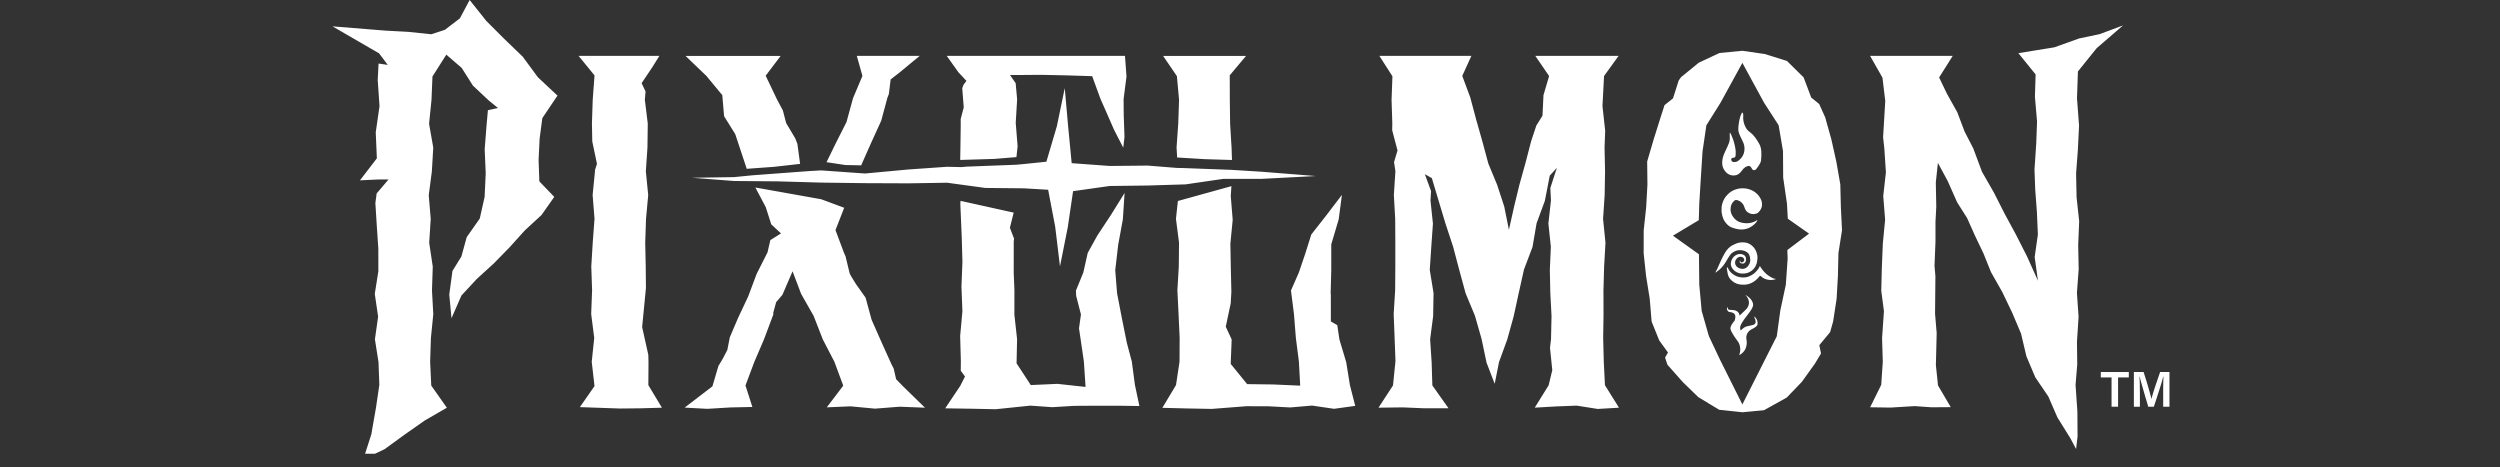 <svg width="182" height="34" viewBox="0 0 182 34" fill="none" xmlns="http://www.w3.org/2000/svg">
<rect x="0" y="0" width="182" height="34" fill="#333333" stroke="none"/>
<g clip-path="url(#clip0_2374_47060)">
<path fill-rule="evenodd" clip-rule="evenodd" d="M39.479 8.602L40.585 6.96L39.159 5.627L38.053 4.124L36.712 2.832L35.396 1.515L34.19 0L33.479 1.336L32.388 2.171L31.391 2.494L29.723 2.319L28.053 2.229L24.206 1.919L27.599 3.885L28.229 4.726L27.56 4.626L27.498 5.827L27.629 7.728L27.354 9.631L27.435 11.527L26.206 13.128L27.555 13.065H28.285C28.285 13.065 27.774 13.676 27.42 14.083L27.327 14.78L27.43 16.434L27.542 18.087L27.545 19.741L27.284 21.395L27.527 23.05L27.294 24.703L27.555 26.359L27.616 28.015L27.375 29.659L27.032 31.617L26.451 33.435L28.002 32.698L29.457 31.638L30.93 30.606L32.532 29.683L31.395 28.07L31.314 26.338L31.37 24.605L31.543 22.872L31.448 21.141L31.505 19.409L31.245 17.676L31.356 15.943L31.213 14.21L31.439 12.477L31.541 10.744L31.236 9.01L31.413 7.274L31.483 5.568L32.492 3.979L33.613 4.946L34.431 6.237L35.583 7.316L36.252 7.862L35.52 8.021L35.422 9.115L35.285 10.867L35.36 12.62L35.28 14.335L34.926 15.912L33.978 17.262L33.587 18.678L32.939 19.724L32.707 21.443L32.869 23.168L33.594 21.511L34.715 20.303L35.939 19.188L37.096 18.006L38.204 16.776L39.423 15.652L40.351 14.334L39.264 13.203L39.209 11.628L39.284 10.095L39.481 8.603L39.479 8.602ZM112.776 5.536L112.365 6.924L112.293 8.425L111.844 9.142L111.468 10.278L111.053 11.87L110.611 13.458L110.222 15.06L109.849 16.729L109.508 15.032L108.99 13.451L108.351 11.907L107.918 10.301L107.464 8.7L107.035 7.091L106.453 5.527L107.115 4.069H100.419L101.369 5.551L101.306 7.261L101.36 8.995L101.35 9.478L101.739 10.954L101.486 11.797L101.586 12.46L101.473 14.194L101.57 15.928L101.58 17.662L101.579 19.396L101.567 21.13L101.46 22.864L101.525 24.539L101.591 26.28L101.411 28.06L100.355 29.679L102.117 29.657L103.708 29.724L105.452 29.722L104.275 28.059L104.224 26.387L104.113 24.702L104.333 23.018L104.362 21.333L104.086 19.648L104.198 17.964L104.317 16.278L104.139 14.592L104.181 13.912L103.73 12.68L104.239 12.969L104.726 14.595L105.232 16.28L105.784 17.951L106.234 19.653L106.696 21.352L107.375 22.984L107.859 24.676L108.222 26.407L108.814 27.941L109.13 26.351L109.73 24.708L110.195 23.029L110.566 21.324L110.945 19.622L111.566 17.985L111.862 16.26L112.467 14.616L112.821 12.79L113.342 12.215L112.865 13.68L112.909 14.589L112.723 16.273L112.902 17.958L112.828 19.642L112.863 21.328L112.951 23.012L112.914 24.698L112.84 25.32L113.006 26.947L112.743 28.045L111.73 29.677L113.267 29.589L114.787 29.53L116.308 29.771L117.862 29.681L116.841 28.043L116.755 26.337L116.711 24.603L116.737 22.87L116.731 21.138L116.78 19.404L116.878 17.671L116.703 15.936L116.819 14.202L116.848 12.468L116.811 10.734L116.857 9.514L116.66 7.723L116.774 5.534L117.833 4.069H111.771L112.776 5.536ZM43.15 7.261L43.281 5.49L42.122 4.069H48.002L47.463 4.932L46.71 6.053L46.996 6.66L46.945 7.263L47.157 8.999L47.135 10.734L47.017 12.468L47.189 14.202L47.03 15.936L46.972 17.671L47.009 19.404L47.024 20.969L46.747 23.81L47.197 25.83L47.211 26.337L47.2 28.039L48.188 29.68L46.644 29.725L45.125 29.74L43.608 29.687L42.215 29.638L43.28 28.108L43.078 26.335L43.26 24.599L43.038 22.864L43.104 21.13L43.045 19.396L43.151 17.662L43.281 15.928L43.143 14.194L43.315 12.46L43.308 12.401L43.459 11.931L43.117 10.291L43.093 8.995L43.15 7.261ZM65.689 28.069C65.549 27.926 65.236 27.603 65.236 27.603C65.236 27.603 65.073 26.859 65.061 26.834L64.891 26.499L64.166 24.892L63.453 23.28L63.015 21.671L62.313 20.679C62.313 20.679 61.88 19.997 61.857 19.906C61.834 19.815 61.554 18.655 61.554 18.655L61.435 18.388L60.823 16.752L61.445 15.16L61.46 15.127L59.787 14.506L54.991 13.65L55.746 15.079L56.148 16.334L56.857 16.993L56.082 17.477L55.876 18.37L55.084 19.939L54.468 21.581L53.721 23.168L53.131 24.554L52.951 25.472L52.624 26.105L52.3 26.645L51.865 28.123L49.843 29.673L51.497 29.763L53.166 29.662L54.772 29.627L54.27 28.062L54.91 26.359L55.623 24.694L56.259 22.997L56.294 22.918V22.762L56.505 21.994L56.954 21.471L57.011 21.345L57.699 19.749L58.322 21.396L59.233 22.998L59.9 24.708L60.746 26.341L61.388 28.075L60.19 29.654L61.918 29.581L63.706 29.749L65.495 29.608L67.338 29.68L65.69 28.074L65.688 28.07L65.689 28.069ZM82.031 24.948L82.398 26.327L82.397 26.325L82.621 28.014L82.948 29.559L81.4 29.536H79.801L78.204 29.546L76.607 29.643L75.01 29.53L72.49 29.791L70.714 29.755L68.811 29.726L69.88 28.13L69.937 28.045V28.029C70.045 27.827 70.252 27.411 70.252 27.411L69.944 26.99L69.95 26.267L69.899 24.465L70.063 22.663L69.994 20.864L70.065 19.064L70.015 17.263L69.913 14.894L69.924 14.622L73.795 15.479L73.52 16.583L73.825 17.376L73.8 17.561L73.799 19.869L73.85 21.124L73.847 22.906L74.043 24.687L74.006 26.45L75.04 28.032L76.977 27.945L79.029 28.168L78.907 26.323L78.655 24.599L78.551 23.903L78.693 22.894L78.343 21.531L78.328 21.155L78.866 19.839L79.185 18.415L79.885 17.149L80.89 15.626L81.87 14.047L81.743 15.976L81.405 17.816L81.189 19.666L81.322 21.343L81.643 23.012L82.031 24.948ZM98 26.351L97.51 24.716L97.354 23.67L96.886 23.4C96.886 23.4 96.885 22.199 96.885 21.429L96.871 21.371L96.916 19.667V17.787L97.456 15.976L97.692 14.186L96.599 15.622L95.462 17.073L95.024 18.463L94.56 19.831L93.983 21.147L94.201 22.868L94.339 24.603L94.56 26.33L94.655 28.075L92.694 27.989L90.793 27.964L89.595 26.491L89.664 24.725L89.663 24.703L89.236 23.786L89.595 22.086L89.644 21.236L89.603 19.492L89.571 17.747L89.74 16.002L89.599 14.257L89.648 13.552L85.75 14.632L85.609 15.928L85.833 17.662L85.816 19.396L85.714 21.13L85.799 22.864L85.878 24.599L85.869 26.335L85.613 28.033L84.619 29.69L86.434 29.735L88.209 29.769L90.73 29.573L92.327 29.576L93.923 29.662L95.521 29.526L97.12 29.761L98.66 29.547L98.273 28.032L98.002 26.351L98 26.351ZM154.559 1.849L152.637 3.508L151.272 5.202L151.206 7.163L151.355 9.145L151.27 10.885L151.139 12.625L151.175 14.366L151.364 16.105L151.292 17.846L151.328 19.585L151.2 21.323L151.32 23.063L151.203 24.881L151.223 26.543L151.1 28.02L151.233 29.943L151.247 31.762L151.139 32.689L150.731 31.919L149.782 30.392L149.119 28.867L148.169 27.468L147.521 25.936L147.134 24.292L146.486 22.762L145.767 21.262L144.943 19.807L144.398 18.451L143.768 17.135L143.208 15.88L142.48 14.729L141.789 13.172L141.078 11.858L140.927 13.289L140.961 15.052L140.903 16.148V17.607L140.832 19.352L140.898 20.107L140.872 22.841L140.99 24.253L140.932 26.586L141.087 28.061L142.014 29.64L140.612 29.65L139.38 29.565L137.636 29.671L136.146 29.649L136.953 28.017L137.067 26.344L137.015 24.616L137.151 22.653L136.956 21.166L136.999 19.441L137.071 17.716L137.237 15.991L137.1 14.266L137.294 12.541L137.18 10.818L137.09 9.993L137.247 7.352L137.043 5.653L136.144 4.069H142.158L141.169 5.639L141.725 6.801L142.493 8.179L143.023 9.58L143.647 10.785L144.291 12.509L145.16 14.026L145.935 15.556L146.76 17.078L147.573 18.678L148.363 20.439L148.124 18.718L148.358 17.071L148.286 15.426L148.163 13.783L148.111 12.338L148.239 10.435L148.297 8.85L148.142 7.042L148.193 5.419L146.938 3.87L149.559 3.445L151.364 2.798L152.846 2.488L154.559 1.849ZM89.689 11.646L89.659 10.768L89.553 9.022L89.53 7.275L89.526 5.483L90.711 4.07H84.675L85.679 5.544L85.835 7.261L85.777 8.995L85.654 10.729L85.696 11.465L87.693 11.586L89.689 11.647V11.646ZM81.772 10.749L81.863 9.98L81.806 8.334L81.798 7.215L82.009 5.567L81.898 4.069H68.924L69.779 5.27L70.023 5.53L70.029 5.527V5.536L70.355 5.886L70.146 6.167L70.051 6.417L70.16 7.817L69.938 8.666L69.941 9.108L69.919 10.707L69.903 11.644L72.395 11.568L73.996 11.437L74.082 10.655L73.945 8.947L74.047 7.237L73.94 6.055L73.53 5.462H73.886L75.805 5.448L77.664 5.488L79.51 5.545L80.11 7.187L80.612 8.324L81.108 9.459L81.771 10.748L81.772 10.749ZM58.05 10.473L57.894 10.072L57.229 8.953L56.993 8.04L56.567 7.242L55.741 5.512L56.832 4.07H49.906L51.422 5.523L51.471 5.571L51.491 5.607L52.582 6.925L52.714 8.461L53.525 9.763L54.363 12.289L56.337 12.146L58.248 11.931L58.05 10.475V10.473ZM62.697 12.037L62.758 11.889L63.434 10.365L64.153 8.788L64.607 7.104L64.708 6.85L64.838 5.784L65.498 5.269L66.952 4.069H62.375L62.785 5.525L62.098 7.154L61.626 8.881L60.821 10.476L60.171 11.807L61.549 12.014L62.697 12.037H62.697ZM125.181 3.858L126.844 3.697L126.843 3.697L128.486 3.934L128.921 4.071L130.091 4.438L131.293 5.624L131.309 5.649L131.857 7.102C131.857 7.102 132.127 7.325 132.435 7.568L132.874 8.543L133.323 10.146L133.686 11.773L133.974 13.421L134.016 15.093L134.098 16.763L133.838 18.427L133.8 20.089L133.705 21.756L133.45 23.409L133.233 24.177L132.447 25.128L132.57 25.734L132.132 26.464L131.175 27.798L130.076 28.941L128.421 29.863L126.856 30.012L125.158 29.831L123.638 28.913L122.502 27.808L121.391 26.555L121.217 26.032L121.428 25.661L120.791 24.782L120.238 23.409L120.099 21.736L119.834 20.092L119.658 18.431L119.662 16.762L119.841 15.097L119.933 13.439L119.914 11.758L120.386 10.151L120.883 8.57L121.178 7.652L121.795 7.162L122.212 5.852L122.384 5.615L123.674 4.561L124.728 4.069L125.181 3.858ZM129.815 12.926L129.803 11.006L129.804 11.007L129.484 9.117L128.43 7.488L126.845 4.577L125.253 7.48L124.224 9.121L123.945 11.016L123.823 12.922L123.707 14.828L123.672 16.028L121.789 17.158L123.684 18.511L123.707 20.724L123.882 22.631L124.405 24.467L125.219 26.191L126.845 29.444L128.481 26.201L129.349 24.484L129.608 22.599L130.008 20.726L130.141 18.813L130.118 18.202L131.698 17.01L130.152 15.921L130.091 14.821L129.815 12.926ZM81.842 12.072L80.786 12.082L78.018 11.879L77.754 9.134L77.514 6.415L76.939 9.191L76.177 11.772L74.565 11.939L73.997 11.992L70.348 12.132L69.998 12.165L68.947 12.142L66.141 12.337L62.972 12.631L62.676 12.61L60.157 12.432L59.783 12.406L58.939 12.452L54.775 12.762L53.441 12.894L50.38 12.941L52.744 13.123L53.433 13.176L56.612 13.203L59.789 13.293L62.968 13.334L66.149 13.347L68.948 13.302L71.733 13.682L74.531 13.71L76.305 13.814L76.323 13.91L76.819 16.511L77.167 19.39L77.734 16.546L78.12 13.917L80.779 13.54L83.548 13.506L84.924 13.464L86.315 13.422L89.045 13.023H89.588L89.589 13.021L91.802 13.023L95.788 12.816L91.847 12.502L89.617 12.364L86.079 12.232L85.671 12.225L83.56 12.055L81.885 12.072L81.842 12.072ZM126.33 12.764C126.391 12.755 126.455 12.734 126.508 12.704C126.654 12.625 126.757 12.499 126.854 12.366C126.953 12.229 127.081 12.13 127.248 12.088C127.35 12.063 127.43 12.097 127.481 12.187C127.507 12.232 127.534 12.277 127.562 12.32C127.591 12.366 127.635 12.388 127.689 12.388C127.76 12.388 127.817 12.355 127.859 12.303C127.916 12.232 127.972 12.159 128.021 12.082C128.103 11.954 128.189 11.819 128.205 11.667C128.227 11.456 128.236 11.242 128.224 11.031C128.213 10.836 128.168 10.64 128.07 10.467C127.977 10.3 127.872 10.138 127.759 9.984C127.657 9.845 127.534 9.721 127.392 9.619C127.268 9.531 127.166 9.422 127.093 9.29C126.939 9.009 126.877 8.709 126.91 8.388C126.915 8.344 126.903 8.297 126.89 8.252L126.886 8.236C126.882 8.22 126.857 8.202 126.839 8.199C126.827 8.197 126.803 8.217 126.797 8.232C126.785 8.261 126.772 8.291 126.76 8.32C126.723 8.406 126.686 8.492 126.664 8.581C126.62 8.758 126.584 8.938 126.566 9.119C126.549 9.275 126.534 9.442 126.569 9.591C126.602 9.735 126.668 9.871 126.734 10.007C126.75 10.04 126.766 10.073 126.781 10.106C126.797 10.139 126.813 10.172 126.829 10.204C126.892 10.334 126.955 10.463 126.98 10.608C127.01 10.792 127.007 10.974 126.953 11.151C126.88 11.394 126.725 11.58 126.518 11.725C126.425 11.79 126.315 11.801 126.207 11.8C126.116 11.798 126.032 11.704 126.03 11.618C126.027 11.541 126.078 11.498 126.19 11.483C126.193 11.483 126.196 11.482 126.199 11.482C126.207 11.48 126.215 11.479 126.223 11.478C126.294 11.467 126.332 11.431 126.345 11.359C126.349 11.33 126.352 11.3 126.354 11.27C126.355 11.261 126.355 11.251 126.356 11.242C126.384 10.925 126.303 10.623 126.224 10.323L126.222 10.316C126.188 10.189 126.137 10.066 126.086 9.943C126.077 9.919 126.066 9.895 126.057 9.871C126.051 9.857 126.046 9.844 126.04 9.83C126.024 9.791 126.003 9.753 125.982 9.716C125.972 9.699 125.963 9.682 125.954 9.665L125.941 9.667L125.928 9.669C125.928 9.693 125.927 9.717 125.926 9.741C125.923 9.792 125.921 9.843 125.925 9.892C125.94 10.068 125.928 10.244 125.869 10.407C125.808 10.576 125.73 10.74 125.652 10.903C125.636 10.939 125.619 10.974 125.602 11.009C125.484 11.26 125.383 11.514 125.375 11.798C125.368 12.03 125.422 12.24 125.562 12.428C125.753 12.689 126.006 12.81 126.329 12.765L126.33 12.764ZM126.032 16.545C125.836 16.458 125.699 16.31 125.576 16.141H125.577C125.48 16.007 125.42 15.86 125.381 15.701C125.345 15.557 125.321 15.413 125.331 15.262C125.311 14.973 125.4 14.709 125.536 14.458C125.573 14.389 125.623 14.329 125.674 14.269L125.686 14.255C125.826 14.09 125.987 13.951 126.183 13.86C126.369 13.774 126.565 13.721 126.773 13.709C127.025 13.695 127.266 13.737 127.495 13.836C127.722 13.934 127.914 14.08 128.061 14.285C128.133 14.384 128.191 14.49 128.232 14.603C128.274 14.718 128.286 14.839 128.274 14.961C128.252 15.175 128.141 15.34 127.988 15.481C127.95 15.516 127.901 15.537 127.852 15.552C127.644 15.618 127.449 15.59 127.261 15.474C127.121 15.387 127.05 15.257 127.002 15.109C126.966 15.001 126.923 14.898 126.849 14.811C126.731 14.674 126.583 14.582 126.402 14.559C126.339 14.551 126.284 14.59 126.238 14.631C126.07 14.782 125.993 14.975 125.985 15.2C125.979 15.366 126.015 15.522 126.093 15.663C126.175 15.812 126.285 15.944 126.424 16.049C126.579 16.164 126.758 16.209 126.942 16.236C127.199 16.275 127.449 16.247 127.691 16.15C127.765 16.119 127.834 16.079 127.902 16.035C127.904 16.034 127.906 16.032 127.909 16.03C127.916 16.024 127.923 16.018 127.932 16.026C127.94 16.033 127.935 16.042 127.931 16.05L127.929 16.053C127.929 16.055 127.928 16.056 127.927 16.058C127.873 16.186 127.777 16.278 127.674 16.365C127.515 16.497 127.341 16.603 127.14 16.658C126.918 16.718 126.693 16.725 126.468 16.675C126.32 16.641 126.172 16.607 126.032 16.545ZM125.697 18.967C125.557 19.21 125.396 19.436 125.186 19.622L125.186 19.623C125.124 19.678 125.057 19.727 124.99 19.775C124.971 19.789 124.952 19.802 124.933 19.816C124.932 19.817 124.93 19.819 124.929 19.82C124.915 19.83 124.9 19.842 124.875 19.837C124.975 19.672 125.051 19.497 125.127 19.323C125.162 19.243 125.196 19.163 125.233 19.085C125.251 19.047 125.268 19.01 125.286 18.972L125.286 18.971C125.38 18.769 125.474 18.567 125.594 18.378C125.725 18.17 125.883 17.983 126.105 17.866C126.287 17.77 126.474 17.677 126.682 17.654C126.933 17.624 127.185 17.643 127.406 17.782C127.59 17.898 127.736 18.057 127.828 18.258C127.912 18.443 127.956 18.638 127.942 18.84C127.92 19.168 127.82 19.465 127.555 19.68C127.398 19.808 127.218 19.892 127.01 19.909C126.876 19.919 126.744 19.921 126.613 19.886C126.371 19.82 126.182 19.683 126.066 19.457C125.997 19.323 125.988 19.18 126.029 19.034C126.069 18.889 126.136 18.762 126.25 18.662C126.454 18.485 126.697 18.441 126.921 18.546C127.036 18.6 127.108 18.701 127.109 18.839C127.11 18.926 127.105 19.01 127.055 19.087C126.967 19.222 126.798 19.206 126.704 19.145C126.652 19.111 126.649 19.055 126.655 18.999C126.656 18.987 126.658 18.971 126.673 18.97C126.691 18.97 126.69 18.984 126.689 18.995V18.997C126.689 18.998 126.689 19 126.689 19.001C126.688 19.077 126.774 19.114 126.828 19.104C126.904 19.089 126.972 19.004 126.982 18.927C126.996 18.816 126.888 18.73 126.801 18.706C126.647 18.664 126.52 18.721 126.421 18.837C126.268 19.018 126.276 19.258 126.449 19.422C126.544 19.512 126.669 19.557 126.803 19.571C127.075 19.6 127.258 19.414 127.356 19.214C127.435 19.051 127.429 18.881 127.394 18.709C127.371 18.597 127.336 18.493 127.247 18.415C127.113 18.297 126.955 18.235 126.778 18.218C126.632 18.205 126.487 18.21 126.35 18.269C126.209 18.331 126.074 18.404 125.976 18.532C125.871 18.67 125.783 18.818 125.697 18.967ZM127.534 23.964C127.521 23.971 127.508 23.978 127.495 23.985L127.495 23.983C127.231 24.125 127.077 24.424 127.143 24.716C127.145 24.725 127.146 24.733 127.147 24.742L127.148 24.748C127.148 24.75 127.148 24.753 127.149 24.755H127.15C127.15 24.755 127.307 25.496 126.61 25.858C126.61 25.858 126.823 25.381 126.557 24.914C126.315 24.592 126.038 24.191 125.982 23.959C125.943 23.796 126.082 23.573 126.28 23.345C126.323 23.221 126.379 22.997 126.277 22.869C126.191 22.761 126.069 22.74 125.968 22.723C125.897 22.711 125.837 22.701 125.808 22.663C125.804 22.659 125.8 22.654 125.796 22.649L125.796 22.649C125.73 22.566 125.673 22.494 125.768 22.333C125.768 22.333 125.757 22.542 125.907 22.556C125.926 22.558 125.951 22.558 125.982 22.559C126.182 22.563 126.6 22.572 126.641 22.973C126.712 22.905 126.783 22.839 126.849 22.778C127.011 22.626 127.146 22.5 127.197 22.426C127.372 22.174 127.4 21.802 127.059 21.47C127.059 21.47 127.592 21.725 127.626 22.168C127.642 22.376 127.41 22.68 127.172 22.991C126.902 23.343 126.625 23.705 126.687 23.954C126.696 23.992 126.709 24.027 126.725 24.063C126.784 23.998 126.864 23.921 126.97 23.849C127.089 23.768 127.248 23.737 127.396 23.709C127.557 23.679 127.704 23.651 127.77 23.562C127.898 23.393 127.679 23.035 127.679 23.035C127.679 23.035 127.991 23.174 127.948 23.6C127.933 23.753 127.743 23.853 127.534 23.964ZM129.232 20.298L129.224 20.297C129.188 20.292 129.151 20.287 129.117 20.273C128.987 20.219 128.865 20.147 128.749 20.068C128.563 19.942 128.412 19.779 128.276 19.602C128.247 19.564 128.221 19.523 128.196 19.483C128.187 19.469 128.179 19.455 128.17 19.442C128.161 19.428 128.152 19.415 128.143 19.401C128.12 19.369 128.107 19.371 128.091 19.408C128.087 19.418 128.083 19.428 128.08 19.438L128.08 19.438V19.439C128.07 19.464 128.061 19.489 128.045 19.512C128.009 19.562 127.973 19.613 127.936 19.662C127.773 19.883 127.555 20.031 127.302 20.132C127.124 20.203 126.937 20.211 126.748 20.191C126.537 20.168 126.346 20.098 126.174 19.971C126.021 19.858 125.885 19.732 125.812 19.551C125.804 19.529 125.791 19.51 125.778 19.491L125.772 19.481C125.77 19.478 125.768 19.476 125.766 19.473C125.759 19.463 125.749 19.455 125.735 19.459C125.72 19.463 125.718 19.475 125.717 19.487C125.716 19.5 125.716 19.512 125.716 19.523C125.718 19.596 125.732 19.668 125.745 19.739C125.752 19.775 125.758 19.81 125.763 19.846C125.789 20.017 125.839 20.173 125.954 20.308C126.132 20.514 126.346 20.651 126.616 20.701C126.742 20.724 126.869 20.727 126.996 20.724C127.171 20.719 127.34 20.676 127.497 20.604C127.732 20.497 127.922 20.328 128.081 20.125C128.124 20.07 128.154 20.066 128.203 20.116C128.243 20.157 128.289 20.194 128.337 20.224C128.511 20.331 128.704 20.38 128.919 20.387C128.943 20.385 128.979 20.382 129.015 20.378C129.089 20.37 129.162 20.358 129.234 20.335C129.236 20.334 129.239 20.334 129.242 20.333C129.255 20.33 129.27 20.327 129.269 20.313C129.269 20.297 129.256 20.298 129.244 20.299C129.24 20.299 129.236 20.299 129.232 20.298Z" fill="white"/>
<path d="M153.721 29.608V27.477H152.939V27.083H154.977V27.477H154.196V29.608H153.721Z" fill="white"/>
<path d="M157.48 29.608V28.615C157.48 28.506 157.48 28.395 157.48 28.283C157.483 28.169 157.484 28.059 157.484 27.955C157.486 27.848 157.489 27.749 157.491 27.66C157.494 27.567 157.496 27.485 157.498 27.415H157.48C157.463 27.495 157.44 27.586 157.411 27.689C157.382 27.791 157.349 27.901 157.312 28.021C157.276 28.14 157.237 28.265 157.195 28.396C157.154 28.525 157.111 28.658 157.067 28.794C157.023 28.93 156.978 29.067 156.932 29.206C156.888 29.343 156.844 29.476 156.801 29.608H156.391C156.36 29.493 156.324 29.372 156.286 29.243C156.246 29.114 156.206 28.981 156.165 28.845C156.126 28.706 156.087 28.569 156.048 28.433C156.009 28.297 155.971 28.166 155.935 28.042C155.898 27.916 155.865 27.798 155.836 27.689C155.809 27.579 155.786 27.485 155.766 27.408H155.752C155.757 27.481 155.762 27.567 155.766 27.667C155.772 27.766 155.775 27.873 155.778 27.988C155.78 28.099 155.781 28.214 155.781 28.331C155.784 28.447 155.785 28.561 155.785 28.67V29.608H155.346V27.083H156.055C156.092 27.2 156.13 27.321 156.169 27.448C156.207 27.572 156.246 27.697 156.286 27.824C156.324 27.948 156.361 28.069 156.395 28.188C156.429 28.308 156.461 28.421 156.49 28.527C156.522 28.632 156.549 28.728 156.57 28.816C156.595 28.901 156.613 28.974 156.625 29.035H156.632C156.642 28.984 156.658 28.917 156.68 28.834C156.704 28.749 156.732 28.654 156.764 28.549C156.798 28.442 156.835 28.328 156.874 28.207C156.915 28.083 156.958 27.956 157.002 27.827C157.045 27.698 157.089 27.571 157.133 27.444C157.177 27.318 157.218 27.197 157.257 27.083H157.937V29.608H157.48Z" fill="white"/>
</g>
<defs>
<clipPath id="clip0_2374_47060">
<rect width="180.852" height="33.032" fill="white" transform="translate(0.258)"/>
</clipPath>
</defs>
</svg>
